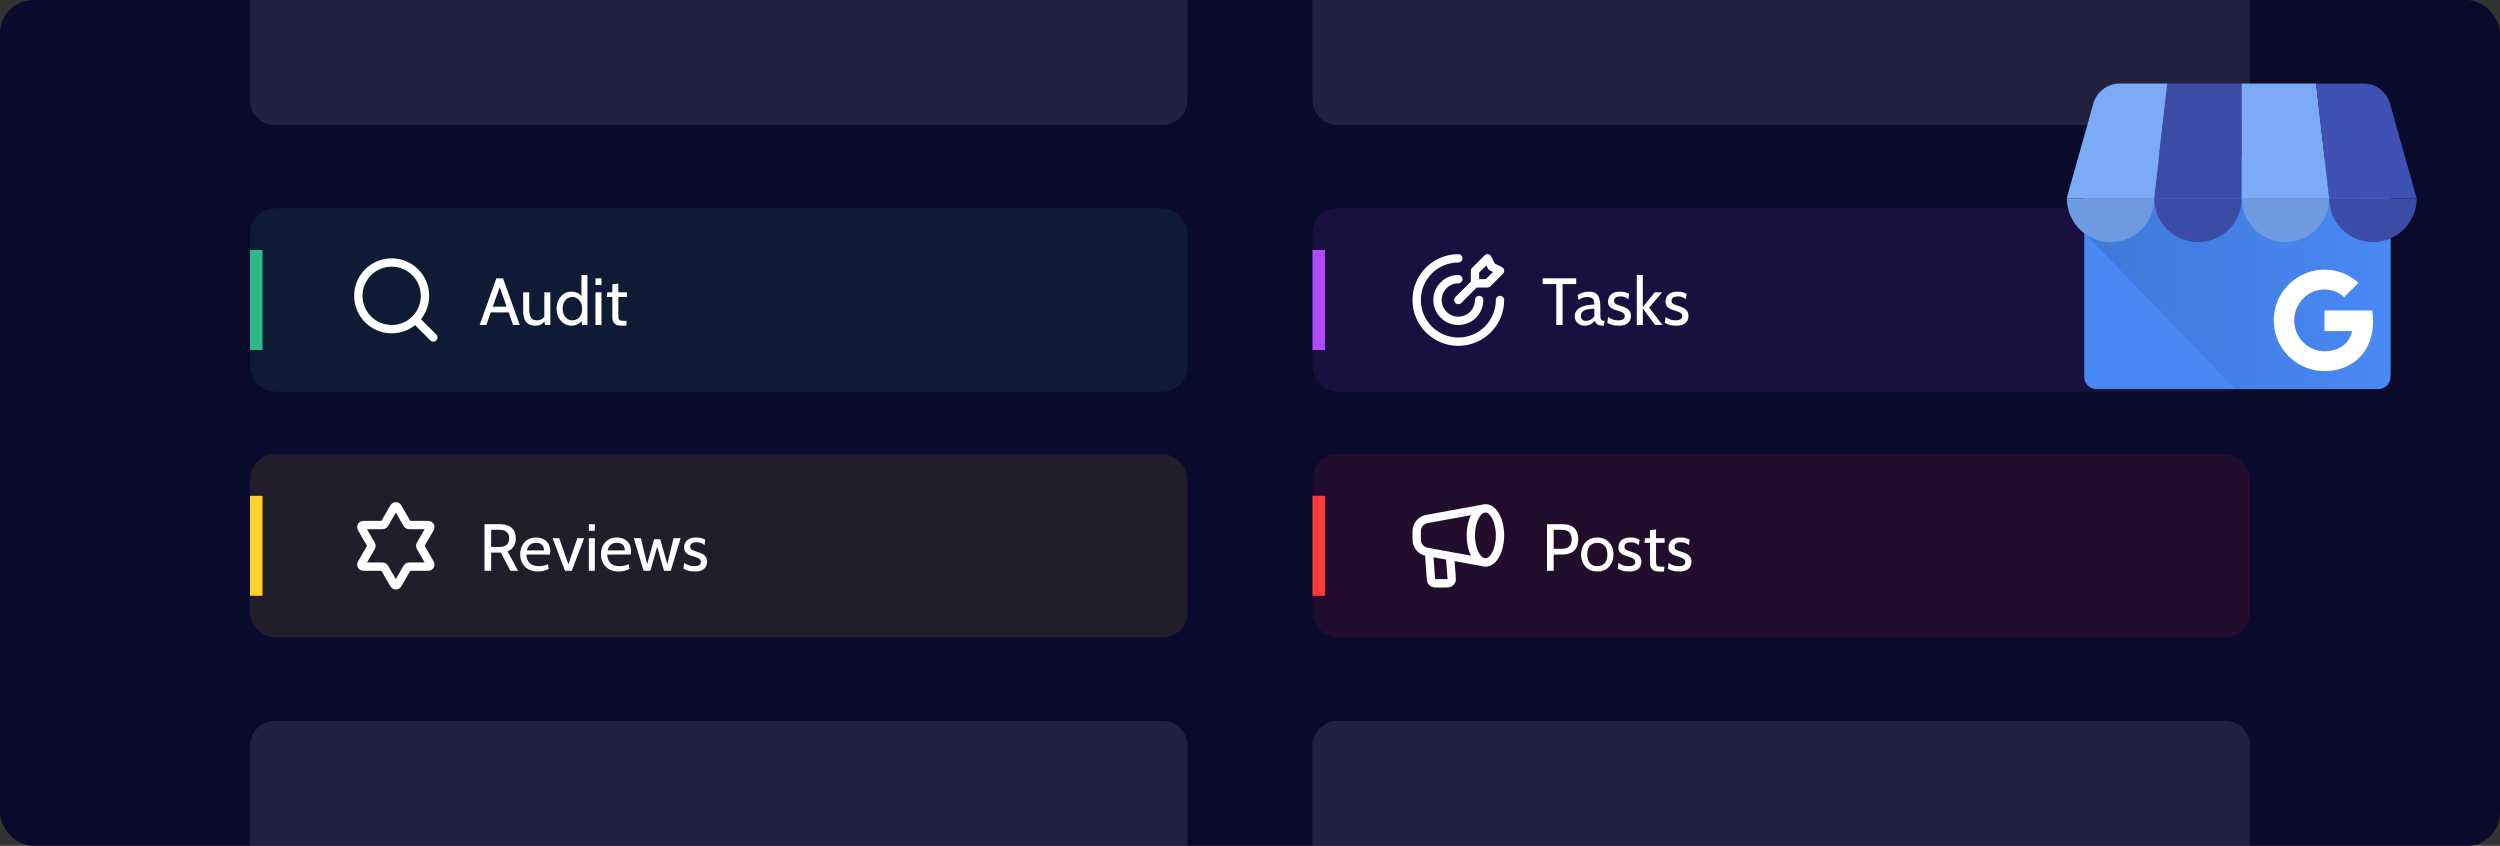 <?xml version="1.0" encoding="UTF-8"?> <svg xmlns="http://www.w3.org/2000/svg" width="600" height="203" viewBox="0 0 600 203" fill="none"><rect x="0" y="0" width="600" height="203" fill="#333333" stroke="none"/><g clip-path="url(#clip0_1024_14749)"><rect width="600" height="203" rx="8" fill="#0A0A2B"></rect><rect x="60" y="50" width="225" height="44" rx="6" fill="#2FB986" fill-opacity="0.1"></rect><rect x="60" y="60" width="3" height="24" fill="#2FB986"></rect><path d="M104 81L99.65 76.65M102 71C102 75.418 98.418 79 94 79C89.582 79 86 75.418 86 71C86 66.582 89.582 63 94 63C98.418 63 102 66.582 102 71Z" stroke="white" stroke-width="2" stroke-linecap="round" stroke-linejoin="round"></path><path d="M122.328 74.976H117.528V73.6H122.328V74.976ZM119.704 68.288H120.152L116.712 78H115.112L119.128 66.8H120.728L124.744 78H123.144L119.704 68.288ZM128.464 78.16C127.851 78.16 127.328 78.037 126.896 77.792C126.464 77.541 126.133 77.163 125.904 76.656C125.68 76.149 125.568 75.504 125.568 74.72V70.16H127.008V74.32C127.008 75.152 127.149 75.787 127.432 76.224C127.72 76.661 128.187 76.88 128.832 76.88C129.275 76.88 129.685 76.773 130.064 76.56C130.443 76.347 130.704 76.005 130.848 75.536L130.64 76.32V70.16H132.08V78H130.8L130.512 76.464L130.896 76.72C130.635 77.205 130.315 77.568 129.936 77.808C129.563 78.043 129.072 78.16 128.464 78.16ZM137.143 78.16C136.476 78.16 135.873 77.979 135.335 77.616C134.796 77.253 134.367 76.765 134.047 76.152C133.732 75.539 133.575 74.853 133.575 74.096C133.575 73.376 133.719 72.704 134.007 72.08C134.3 71.456 134.713 70.955 135.247 70.576C135.78 70.192 136.412 70 137.143 70C137.665 70 138.169 70.115 138.655 70.344C139.145 70.568 139.543 70.944 139.847 71.472L139.543 71.68V66H140.983V78H139.703L139.431 76.336L139.799 76.592C139.569 77.109 139.209 77.501 138.719 77.768C138.228 78.029 137.703 78.16 137.143 78.16ZM137.399 76.88C137.761 76.88 138.119 76.787 138.471 76.6C138.828 76.413 139.121 76.117 139.351 75.712C139.585 75.301 139.703 74.763 139.703 74.096C139.703 73.477 139.585 72.96 139.351 72.544C139.121 72.123 138.828 71.808 138.471 71.6C138.119 71.387 137.761 71.28 137.399 71.28C136.908 71.28 136.487 71.403 136.135 71.648C135.783 71.893 135.513 72.229 135.327 72.656C135.14 73.077 135.047 73.557 135.047 74.096C135.047 74.603 135.14 75.067 135.327 75.488C135.513 75.909 135.783 76.248 136.135 76.504C136.487 76.755 136.908 76.88 137.399 76.88ZM142.914 78V70.16H144.354V78H142.914ZM142.914 68.4V66.8H144.354V68.4H142.914ZM149.008 78.16C148.512 78.16 148.115 78.069 147.816 77.888C147.517 77.707 147.299 77.475 147.16 77.192C147.027 76.904 146.96 76.603 146.96 76.288V71.28H145.616L145.744 70.16H146.96V68.224L148.4 68.08V70.16H150.464V71.28H148.4V75.408C148.4 75.909 148.429 76.272 148.488 76.496C148.547 76.72 148.691 76.861 148.92 76.92C149.155 76.979 149.531 77.008 150.048 77.008H150.416L150.304 78.16H149.008Z" fill="white"></path><rect x="60" y="109" width="225" height="44" rx="6" fill="#FFD02C" fill-opacity="0.1"></rect><rect x="60" y="119" width="3" height="24" fill="#FFD02C"></rect><path d="M94.306 122.207C94.534 121.811 94.648 121.613 94.796 121.547C94.926 121.489 95.074 121.489 95.204 121.547C95.352 121.613 95.466 121.811 95.694 122.207L97.649 125.609C97.733 125.756 97.775 125.829 97.834 125.882C97.886 125.929 97.948 125.965 98.015 125.987C98.091 126.011 98.175 126.011 98.344 126.011L102.268 126.003C102.725 126.002 102.953 126.001 103.085 126.097C103.2 126.18 103.274 126.309 103.289 126.45C103.305 126.612 103.191 126.809 102.962 127.204L100.993 130.598C100.908 130.745 100.866 130.818 100.849 130.896C100.834 130.964 100.834 131.035 100.849 131.104C100.866 131.182 100.908 131.255 100.993 131.401L102.962 134.796C103.191 135.191 103.305 135.388 103.289 135.55C103.274 135.691 103.2 135.82 103.085 135.903C102.953 135.998 102.725 135.998 102.268 135.997L98.344 135.989C98.175 135.989 98.091 135.989 98.015 136.013C97.948 136.035 97.886 136.07 97.834 136.117C97.775 136.171 97.733 136.244 97.649 136.391L95.694 139.793C95.466 140.189 95.352 140.387 95.204 140.453C95.074 140.511 94.926 140.511 94.796 140.453C94.648 140.387 94.534 140.189 94.306 139.793L92.351 136.391C92.267 136.244 92.225 136.171 92.166 136.117C92.114 136.07 92.052 136.035 91.985 136.013C91.909 135.989 91.825 135.989 91.656 135.989L87.732 135.997C87.275 135.998 87.047 135.998 86.915 135.903C86.8 135.82 86.726 135.691 86.712 135.55C86.695 135.388 86.809 135.191 87.038 134.796L89.007 131.401C89.092 131.255 89.134 131.182 89.151 131.104C89.166 131.035 89.166 130.964 89.151 130.896C89.134 130.818 89.092 130.745 89.007 130.598L87.038 127.204C86.809 126.809 86.695 126.612 86.712 126.45C86.726 126.309 86.8 126.18 86.915 126.097C87.047 126.001 87.275 126.002 87.732 126.003L91.656 126.011C91.825 126.011 91.909 126.011 91.985 125.987C92.052 125.965 92.114 125.929 92.166 125.882C92.225 125.829 92.267 125.756 92.351 125.609L94.306 122.207Z" stroke="white" stroke-width="2" stroke-linecap="round" stroke-linejoin="round"></path><path d="M116.28 137V125.8H119.912C120.691 125.8 121.371 125.92 121.952 126.16C122.533 126.4 122.984 126.771 123.304 127.272C123.624 127.773 123.784 128.419 123.784 129.208C123.784 129.976 123.616 130.619 123.28 131.136C122.949 131.653 122.467 132.061 121.832 132.36L124.344 137H122.488L120.216 132.632C120.2 132.632 120.187 132.632 120.176 132.632C120.165 132.632 120.152 132.632 120.136 132.632H117.88V137H116.28ZM117.88 131.272H119.896C120.659 131.272 121.232 131.088 121.616 130.72C122.005 130.352 122.2 129.848 122.2 129.208C122.2 128.557 122.005 128.053 121.616 127.696C121.232 127.339 120.659 127.16 119.896 127.16H117.88V131.272ZM129.08 137.16C128.157 137.16 127.381 136.971 126.752 136.592C126.122 136.213 125.645 135.712 125.32 135.088C125 134.459 124.84 133.768 124.84 133.016C124.84 132.285 124.989 131.616 125.288 131.008C125.592 130.4 126.029 129.915 126.6 129.552C127.176 129.184 127.869 129 128.68 129C129.33 129 129.909 129.131 130.416 129.392C130.928 129.648 131.328 130.024 131.616 130.52C131.909 131.011 132.056 131.608 132.056 132.312C132.056 132.424 132.05 132.547 132.04 132.68C132.034 132.808 132.018 132.941 131.992 133.08H126.312C126.381 133.805 126.554 134.371 126.832 134.776C127.109 135.181 127.458 135.467 127.88 135.632C128.301 135.797 128.76 135.88 129.256 135.88C129.618 135.88 129.997 135.843 130.392 135.768C130.786 135.693 131.16 135.576 131.512 135.416L131.704 136.552C131.4 136.685 131.029 136.821 130.592 136.96C130.154 137.093 129.65 137.16 129.08 137.16ZM126.44 132.088H130.568C130.568 131.72 130.498 131.4 130.36 131.128C130.221 130.856 130.01 130.648 129.728 130.504C129.445 130.355 129.085 130.28 128.648 130.28C128.008 130.28 127.514 130.44 127.168 130.76C126.826 131.075 126.584 131.517 126.44 132.088ZM135.605 137L132.613 129.16H134.213L136.405 135.416L138.581 129.16H140.197L137.221 137H135.605ZM141.32 137V129.16H142.76V137H141.32ZM141.32 127.4V125.8H142.76V127.4H141.32ZM148.47 137.16C147.548 137.16 146.772 136.971 146.142 136.592C145.513 136.213 145.036 135.712 144.71 135.088C144.39 134.459 144.23 133.768 144.23 133.016C144.23 132.285 144.38 131.616 144.678 131.008C144.982 130.4 145.42 129.915 145.99 129.552C146.566 129.184 147.26 129 148.07 129C148.721 129 149.3 129.131 149.806 129.392C150.318 129.648 150.718 130.024 151.006 130.52C151.3 131.011 151.446 131.608 151.446 132.312C151.446 132.424 151.441 132.547 151.43 132.68C151.425 132.808 151.409 132.941 151.382 133.08H145.702C145.772 133.805 145.945 134.371 146.222 134.776C146.5 135.181 146.849 135.467 147.27 135.632C147.692 135.797 148.15 135.88 148.646 135.88C149.009 135.88 149.388 135.843 149.782 135.768C150.177 135.693 150.55 135.576 150.902 135.416L151.094 136.552C150.79 136.685 150.42 136.821 149.982 136.96C149.545 137.093 149.041 137.16 148.47 137.16ZM145.83 132.088H149.958C149.958 131.72 149.889 131.4 149.75 131.128C149.612 130.856 149.401 130.648 149.118 130.504C148.836 130.355 148.476 130.28 148.038 130.28C147.398 130.28 146.905 130.44 146.558 130.76C146.217 131.075 145.974 131.517 145.83 132.088ZM154.466 137L152.114 129.16H153.81L155.314 135.416L156.978 129.4H158.466L160.146 135.416L161.65 129.16H163.346L160.978 137H159.362L157.73 131.208L156.082 137H154.466ZM166.716 137.16C166.022 137.16 165.446 137.077 164.988 136.912C164.534 136.747 164.214 136.6 164.028 136.472L164.204 135.08C164.374 135.229 164.676 135.4 165.108 135.592C165.54 135.784 166.054 135.88 166.652 135.88C167.158 135.88 167.545 135.795 167.812 135.624C168.084 135.453 168.22 135.213 168.22 134.904C168.22 134.632 168.132 134.413 167.956 134.248C167.785 134.077 167.577 133.944 167.332 133.848C167.092 133.747 166.865 133.667 166.652 133.608C166.294 133.512 165.924 133.392 165.54 133.248C165.161 133.099 164.841 132.877 164.58 132.584C164.318 132.291 164.188 131.88 164.188 131.352C164.188 130.952 164.284 130.573 164.476 130.216C164.668 129.853 164.98 129.56 165.412 129.336C165.844 129.112 166.417 129 167.132 129C167.654 129 168.078 129.056 168.404 129.168C168.734 129.275 169.02 129.389 169.26 129.512L169.084 130.824C168.854 130.632 168.588 130.469 168.284 130.336C167.98 130.203 167.606 130.136 167.164 130.136C166.716 130.136 166.35 130.221 166.068 130.392C165.785 130.557 165.644 130.824 165.644 131.192C165.644 131.56 165.793 131.821 166.092 131.976C166.396 132.131 166.854 132.301 167.468 132.488C167.66 132.541 167.881 132.619 168.132 132.72C168.388 132.821 168.636 132.957 168.876 133.128C169.116 133.299 169.313 133.523 169.468 133.8C169.628 134.072 169.708 134.413 169.708 134.824C169.708 135.171 169.625 135.525 169.46 135.888C169.294 136.245 168.996 136.547 168.564 136.792C168.132 137.037 167.516 137.16 166.716 137.16Z" fill="white"></path><rect x="315" y="50" width="225" height="44" rx="6" fill="#B04AFF" fill-opacity="0.1"></rect><rect x="315" y="60" width="3" height="24" fill="#B04AFF"></rect><path d="M354 68V65L357 62L358 64L360 65L357 68H354ZM354 68L350 72M360 72C360 77.523 355.523 82 350 82C344.477 82 340 77.523 340 72C340 66.477 344.477 62 350 62M355 72C355 74.761 352.761 77 350 77C347.239 77 345 74.761 345 72C345 69.239 347.239 67 350 67" stroke="white" stroke-width="2" stroke-linecap="round" stroke-linejoin="round"></path><path d="M373.504 78V68.176H370.24V66.8H378.288V68.176H375.024V78H373.504ZM380.363 78.16C379.877 78.16 379.453 78.061 379.091 77.864C378.728 77.667 378.445 77.397 378.243 77.056C378.045 76.715 377.947 76.325 377.947 75.888C377.947 75.445 378.043 75.067 378.235 74.752C378.432 74.432 378.693 74.168 379.019 73.96C379.349 73.747 379.717 73.579 380.123 73.456C380.528 73.328 380.947 73.237 381.379 73.184C381.816 73.125 382.235 73.093 382.635 73.088C382.635 72.341 382.488 71.853 382.195 71.624C381.901 71.395 381.477 71.28 380.923 71.28C380.629 71.28 380.315 71.325 379.979 71.416C379.648 71.507 379.275 71.696 378.859 71.984L378.651 70.816C378.965 70.576 379.357 70.381 379.827 70.232C380.296 70.077 380.789 70 381.307 70C381.968 70 382.501 70.117 382.907 70.352C383.312 70.581 383.608 70.971 383.795 71.52C383.981 72.069 384.075 72.816 384.075 73.76V75.36C384.075 75.733 384.091 76.043 384.123 76.288C384.16 76.528 384.24 76.709 384.363 76.832C384.491 76.949 384.693 77.008 384.971 77.008H385.115L384.891 78.16H384.779C384.315 78.16 383.955 78.115 383.699 78.024C383.448 77.933 383.256 77.803 383.123 77.632C382.989 77.461 382.869 77.253 382.763 77.008C382.469 77.349 382.123 77.627 381.723 77.84C381.323 78.053 380.869 78.16 380.363 78.16ZM380.635 77.008C381.019 77.008 381.389 76.912 381.747 76.72C382.109 76.528 382.405 76.272 382.635 75.952V74.08C381.872 74.107 381.253 74.181 380.779 74.304C380.309 74.427 379.965 74.611 379.747 74.856C379.528 75.101 379.419 75.419 379.419 75.808C379.419 76.229 379.531 76.536 379.755 76.728C379.984 76.915 380.277 77.008 380.635 77.008ZM388.45 78.16C387.757 78.16 387.181 78.077 386.722 77.912C386.269 77.747 385.949 77.6 385.762 77.472L385.938 76.08C386.109 76.229 386.41 76.4 386.842 76.592C387.274 76.784 387.789 76.88 388.386 76.88C388.893 76.88 389.279 76.795 389.546 76.624C389.818 76.453 389.954 76.213 389.954 75.904C389.954 75.632 389.866 75.413 389.69 75.248C389.519 75.077 389.311 74.944 389.066 74.848C388.826 74.747 388.599 74.667 388.386 74.608C388.029 74.512 387.658 74.392 387.274 74.248C386.895 74.099 386.575 73.877 386.314 73.584C386.053 73.291 385.922 72.88 385.922 72.352C385.922 71.952 386.018 71.573 386.21 71.216C386.402 70.853 386.714 70.56 387.146 70.336C387.578 70.112 388.151 70 388.866 70C389.389 70 389.813 70.056 390.138 70.168C390.469 70.275 390.754 70.389 390.994 70.512L390.818 71.824C390.589 71.632 390.322 71.469 390.018 71.336C389.714 71.203 389.341 71.136 388.898 71.136C388.45 71.136 388.085 71.221 387.802 71.392C387.519 71.557 387.378 71.824 387.378 72.192C387.378 72.56 387.527 72.821 387.826 72.976C388.13 73.131 388.589 73.301 389.202 73.488C389.394 73.541 389.615 73.619 389.866 73.72C390.122 73.821 390.37 73.957 390.61 74.128C390.85 74.299 391.047 74.523 391.202 74.8C391.362 75.072 391.442 75.413 391.442 75.824C391.442 76.171 391.359 76.525 391.194 76.888C391.029 77.245 390.73 77.547 390.298 77.792C389.866 78.037 389.25 78.16 388.45 78.16ZM392.835 78V66H394.275V73.696L397.155 70.16H398.915L395.795 73.808L398.995 78H397.235L394.275 74.016V78H392.835ZM402.247 78.16C401.554 78.16 400.978 78.077 400.519 77.912C400.066 77.747 399.746 77.6 399.559 77.472L399.735 76.08C399.906 76.229 400.207 76.4 400.639 76.592C401.071 76.784 401.586 76.88 402.183 76.88C402.69 76.88 403.076 76.795 403.343 76.624C403.615 76.453 403.751 76.213 403.751 75.904C403.751 75.632 403.663 75.413 403.487 75.248C403.316 75.077 403.108 74.944 402.863 74.848C402.623 74.747 402.396 74.667 402.183 74.608C401.826 74.512 401.455 74.392 401.071 74.248C400.692 74.099 400.372 73.877 400.111 73.584C399.85 73.291 399.719 72.88 399.719 72.352C399.719 71.952 399.815 71.573 400.007 71.216C400.199 70.853 400.511 70.56 400.943 70.336C401.375 70.112 401.948 70 402.663 70C403.186 70 403.61 70.056 403.935 70.168C404.266 70.275 404.551 70.389 404.791 70.512L404.615 71.824C404.386 71.632 404.119 71.469 403.815 71.336C403.511 71.203 403.138 71.136 402.695 71.136C402.247 71.136 401.882 71.221 401.599 71.392C401.316 71.557 401.175 71.824 401.175 72.192C401.175 72.56 401.324 72.821 401.623 72.976C401.927 73.131 402.386 73.301 402.999 73.488C403.191 73.541 403.412 73.619 403.663 73.72C403.919 73.821 404.167 73.957 404.407 74.128C404.647 74.299 404.844 74.523 404.999 74.8C405.159 75.072 405.239 75.413 405.239 75.824C405.239 76.171 405.156 76.525 404.991 76.888C404.826 77.245 404.527 77.547 404.095 77.792C403.663 78.037 403.047 78.16 402.247 78.16Z" fill="white"></path><rect x="315" y="109" width="225" height="44" rx="6" fill="#FF3A3A" fill-opacity="0.1"></rect><rect x="315" y="119" width="3" height="24" fill="#FF3A3A"></rect><path d="M356.5 135C358.433 135 360 132.09 360 128.5C360 124.91 358.433 122 356.5 122M356.5 135C354.567 135 353 132.09 353 128.5C353 124.91 354.567 122 356.5 122M356.5 135L343.444 132.626C342.516 132.457 342.052 132.373 341.677 132.189C340.914 131.814 340.346 131.134 340.114 130.316C340 129.914 340 129.443 340 128.5C340 127.557 340 127.086 340.114 126.684C340.346 125.866 340.914 125.186 341.677 124.811C342.052 124.627 342.516 124.543 343.444 124.374L356.5 122M343 133L343.394 138.514C343.431 139.038 343.45 139.299 343.564 139.498C343.664 139.673 343.815 139.813 343.996 139.901C344.202 140 344.465 140 344.99 140H346.772C347.372 140 347.672 140 347.895 139.88C348.09 139.775 348.244 139.608 348.334 139.405C348.437 139.175 348.414 138.876 348.367 138.277L348 133.5" stroke="white" stroke-width="2" stroke-linecap="round" stroke-linejoin="round"></path><path d="M371.28 137V125.8H374.976C375.728 125.8 376.389 125.92 376.96 126.16C377.531 126.4 377.973 126.787 378.288 127.32C378.608 127.853 378.768 128.557 378.768 129.432C378.768 130.291 378.608 130.989 378.288 131.528C377.973 132.061 377.531 132.453 376.96 132.704C376.389 132.955 375.728 133.08 374.976 133.08H372.88V137H371.28ZM372.88 131.72H374.752C375.568 131.72 376.179 131.536 376.584 131.168C376.995 130.795 377.2 130.221 377.2 129.448C377.2 128.669 377.005 128.093 376.616 127.72C376.232 127.347 375.611 127.16 374.752 127.16H372.88V131.72ZM383.353 137.16C382.532 137.16 381.83 136.979 381.249 136.616C380.673 136.248 380.23 135.757 379.921 135.144C379.617 134.525 379.465 133.837 379.465 133.08C379.465 132.323 379.617 131.637 379.921 131.024C380.23 130.405 380.673 129.915 381.249 129.552C381.83 129.184 382.532 129 383.353 129C384.169 129 384.868 129.184 385.449 129.552C386.03 129.915 386.473 130.405 386.777 131.024C387.086 131.637 387.241 132.323 387.241 133.08C387.241 133.837 387.086 134.525 386.777 135.144C386.473 135.757 386.03 136.248 385.449 136.616C384.868 136.979 384.169 137.16 383.353 137.16ZM383.353 135.88C384.132 135.88 384.729 135.635 385.145 135.144C385.561 134.648 385.769 133.96 385.769 133.08C385.769 132.2 385.561 131.515 385.145 131.024C384.729 130.528 384.132 130.28 383.353 130.28C382.58 130.28 381.982 130.528 381.561 131.024C381.145 131.515 380.937 132.2 380.937 133.08C380.937 133.96 381.145 134.648 381.561 135.144C381.982 135.635 382.58 135.88 383.353 135.88ZM390.95 137.16C390.257 137.16 389.681 137.077 389.222 136.912C388.769 136.747 388.449 136.6 388.262 136.472L388.438 135.08C388.609 135.229 388.91 135.4 389.342 135.592C389.774 135.784 390.289 135.88 390.886 135.88C391.393 135.88 391.779 135.795 392.046 135.624C392.318 135.453 392.454 135.213 392.454 134.904C392.454 134.632 392.366 134.413 392.19 134.248C392.019 134.077 391.811 133.944 391.566 133.848C391.326 133.747 391.099 133.667 390.886 133.608C390.529 133.512 390.158 133.392 389.774 133.248C389.395 133.099 389.075 132.877 388.814 132.584C388.553 132.291 388.422 131.88 388.422 131.352C388.422 130.952 388.518 130.573 388.71 130.216C388.902 129.853 389.214 129.56 389.646 129.336C390.078 129.112 390.651 129 391.366 129C391.889 129 392.313 129.056 392.638 129.168C392.969 129.275 393.254 129.389 393.494 129.512L393.318 130.824C393.089 130.632 392.822 130.469 392.518 130.336C392.214 130.203 391.841 130.136 391.398 130.136C390.95 130.136 390.585 130.221 390.302 130.392C390.019 130.557 389.878 130.824 389.878 131.192C389.878 131.56 390.027 131.821 390.326 131.976C390.63 132.131 391.089 132.301 391.702 132.488C391.894 132.541 392.115 132.619 392.366 132.72C392.622 132.821 392.87 132.957 393.11 133.128C393.35 133.299 393.547 133.523 393.702 133.8C393.862 134.072 393.942 134.413 393.942 134.824C393.942 135.171 393.859 135.525 393.694 135.888C393.529 136.245 393.23 136.547 392.798 136.792C392.366 137.037 391.75 137.16 390.95 137.16ZM398.055 137.16C397.559 137.16 397.162 137.069 396.863 136.888C396.564 136.707 396.346 136.475 396.207 136.192C396.074 135.904 396.007 135.603 396.007 135.288V130.28H394.663L394.791 129.16H396.007V127.224L397.447 127.08V129.16H399.511V130.28H397.447V134.408C397.447 134.909 397.476 135.272 397.535 135.496C397.594 135.72 397.738 135.861 397.967 135.92C398.202 135.979 398.578 136.008 399.095 136.008H399.463L399.351 137.16H398.055ZM402.966 137.16C402.272 137.16 401.696 137.077 401.238 136.912C400.784 136.747 400.464 136.6 400.278 136.472L400.454 135.08C400.624 135.229 400.926 135.4 401.358 135.592C401.79 135.784 402.304 135.88 402.902 135.88C403.408 135.88 403.795 135.795 404.062 135.624C404.334 135.453 404.47 135.213 404.47 134.904C404.47 134.632 404.382 134.413 404.206 134.248C404.035 134.077 403.827 133.944 403.582 133.848C403.342 133.747 403.115 133.667 402.902 133.608C402.544 133.512 402.174 133.392 401.79 133.248C401.411 133.099 401.091 132.877 400.83 132.584C400.568 132.291 400.438 131.88 400.438 131.352C400.438 130.952 400.534 130.573 400.726 130.216C400.918 129.853 401.23 129.56 401.662 129.336C402.094 129.112 402.667 129 403.382 129C403.904 129 404.328 129.056 404.654 129.168C404.984 129.275 405.27 129.389 405.51 129.512L405.334 130.824C405.104 130.632 404.838 130.469 404.534 130.336C404.23 130.203 403.856 130.136 403.414 130.136C402.966 130.136 402.6 130.221 402.318 130.392C402.035 130.557 401.894 130.824 401.894 131.192C401.894 131.56 402.043 131.821 402.342 131.976C402.646 132.131 403.104 132.301 403.718 132.488C403.91 132.541 404.131 132.619 404.382 132.72C404.638 132.821 404.886 132.957 405.126 133.128C405.366 133.299 405.563 133.523 405.718 133.8C405.878 134.072 405.958 134.413 405.958 134.824C405.958 135.171 405.875 135.525 405.71 135.888C405.544 136.245 405.246 136.547 404.814 136.792C404.382 137.037 403.766 137.16 402.966 137.16Z" fill="white"></path><path d="M60 179C60 175.686 62.686 173 66 173H279C282.314 173 285 175.686 285 179V203H60V179Z" fill="white" fill-opacity="0.1"></path><path d="M285 24C285 27.314 282.314 30 279 30L66 30C62.686 30 60 27.314 60 24V0L285 0V24Z" fill="white" fill-opacity="0.1"></path><path d="M540 24C540 27.314 537.314 30 534 30L321 30C317.686 30 315 27.314 315 24V0L540 0V24Z" fill="white" fill-opacity="0.1"></path><path d="M315 179C315 175.686 317.686 173 321 173H534C537.314 173 540 175.686 540 179V203H315V179Z" fill="white" fill-opacity="0.1"></path><g clip-path="url(#clip1_1024_14749)"><path d="M570.808 38.411H503.131C501.523 38.411 500.22 39.715 500.22 41.323V90.466C500.22 92.074 501.523 93.377 503.131 93.377H570.808C572.416 93.377 573.72 92.074 573.72 90.466V41.323C573.72 39.715 572.416 38.411 570.808 38.411Z" fill="#4989F5"></path><path d="M569.959 37.998H503.899C501.853 37.998 500.261 53.837 500.261 55.884L536.437 93.377H569.959C572.011 93.372 573.674 91.709 573.679 89.656V41.719C573.673 39.666 572.011 38.004 569.959 37.998Z" fill="url(#paint0_linear_1024_14749)"></path><path d="M517.002 47.616H538.002V20.05H520.147L517.002 47.616Z" fill="#3C4BA6"></path><path d="M559.002 47.616H538.002V20.05H555.858L559.002 47.616ZM573.72 25.276L573.746 25.37C573.739 25.337 573.727 25.306 573.72 25.276Z" fill="#7BABF7"></path><path d="M573.746 25.369L573.72 25.275C573.054 22.226 570.356 20.051 567.235 20.049H555.858L559 47.616H580L573.746 25.369Z" fill="#3F51B5"></path><path d="M502.285 25.275L502.259 25.369C502.265 25.336 502.278 25.305 502.285 25.275Z" fill="#7BABF7"></path><path d="M502.258 25.369L502.284 25.275C502.95 22.226 505.648 20.051 508.769 20.049H520.147L517 47.616H496L502.258 25.369Z" fill="#7BABF7"></path><path fill-rule="evenodd" clip-rule="evenodd" d="M517.038 47.609C517.038 53.405 512.34 58.105 506.544 58.105C500.748 58.105 496.05 53.405 496.05 47.609H517.038Z" fill="#709BE0"></path><path fill-rule="evenodd" clip-rule="evenodd" d="M538.026 47.609C538.026 53.405 533.328 58.105 527.532 58.105C521.736 58.105 517.038 53.405 517.038 47.609H538.026Z" fill="#3C4BA6"></path><path fill-rule="evenodd" clip-rule="evenodd" d="M559.014 47.609C559.014 53.405 554.316 58.105 548.52 58.105C542.724 58.105 538.026 53.405 538.026 47.609H559.014Z" fill="#709BE0"></path><path fill-rule="evenodd" clip-rule="evenodd" d="M580 47.609C580 53.405 575.302 58.105 569.506 58.105C563.71 58.105 559.012 53.405 559.012 47.609H580Z" fill="#3C4BA6"></path><path d="M569.506 76.044C569.469 75.545 569.408 75.088 569.32 74.506H557.873C557.873 76.107 557.873 77.854 557.866 79.456H564.498C564.357 80.203 564.07 80.914 563.653 81.55C563.237 82.185 562.699 82.732 562.07 83.159C562.07 83.159 562.07 83.131 562.066 83.13C561.254 83.663 560.339 84.02 559.381 84.178C558.421 84.354 557.436 84.35 556.477 84.165C555.503 83.964 554.581 83.564 553.768 82.991C552.568 82.14 551.643 80.958 551.105 79.588C551.064 79.482 551.026 79.374 550.988 79.265V79.253L550.998 79.246C550.476 77.714 550.475 76.053 550.994 74.521C551.36 73.446 551.961 72.466 552.755 71.654C554.617 69.728 557.4 69.003 559.965 69.777C560.948 70.079 561.847 70.608 562.588 71.321L564.826 69.084C565.22 68.685 565.63 68.299 566.01 67.886C564.875 66.828 563.544 66.003 562.091 65.459C559.447 64.5 556.554 64.475 553.894 65.388C553.801 65.419 553.709 65.452 553.617 65.486C550.747 66.565 548.386 68.682 547 71.418C546.511 72.386 546.154 73.416 545.941 74.48C544.673 80.778 548.516 86.978 554.72 88.645C556.748 89.188 558.904 89.175 560.948 88.71C562.805 88.291 564.523 87.398 565.933 86.12C567.405 84.766 568.459 82.961 569.012 81.045C569.474 79.421 569.642 77.728 569.506 76.044Z" fill="white"></path></g></g><defs><linearGradient id="paint0_linear_1024_14749" x1="500.261" y1="65.687" x2="573.679" y2="65.687" gradientUnits="userSpaceOnUse"><stop offset="0.03" stop-color="#4079D8"></stop><stop offset="1" stop-color="#4989F5"></stop></linearGradient><clipPath id="clip0_1024_14749"><rect width="600" height="203" rx="8" fill="white"></rect></clipPath><clipPath id="clip1_1024_14749"><rect width="84" height="73.427" fill="white" transform="translate(496 20)"></rect></clipPath></defs></svg> 